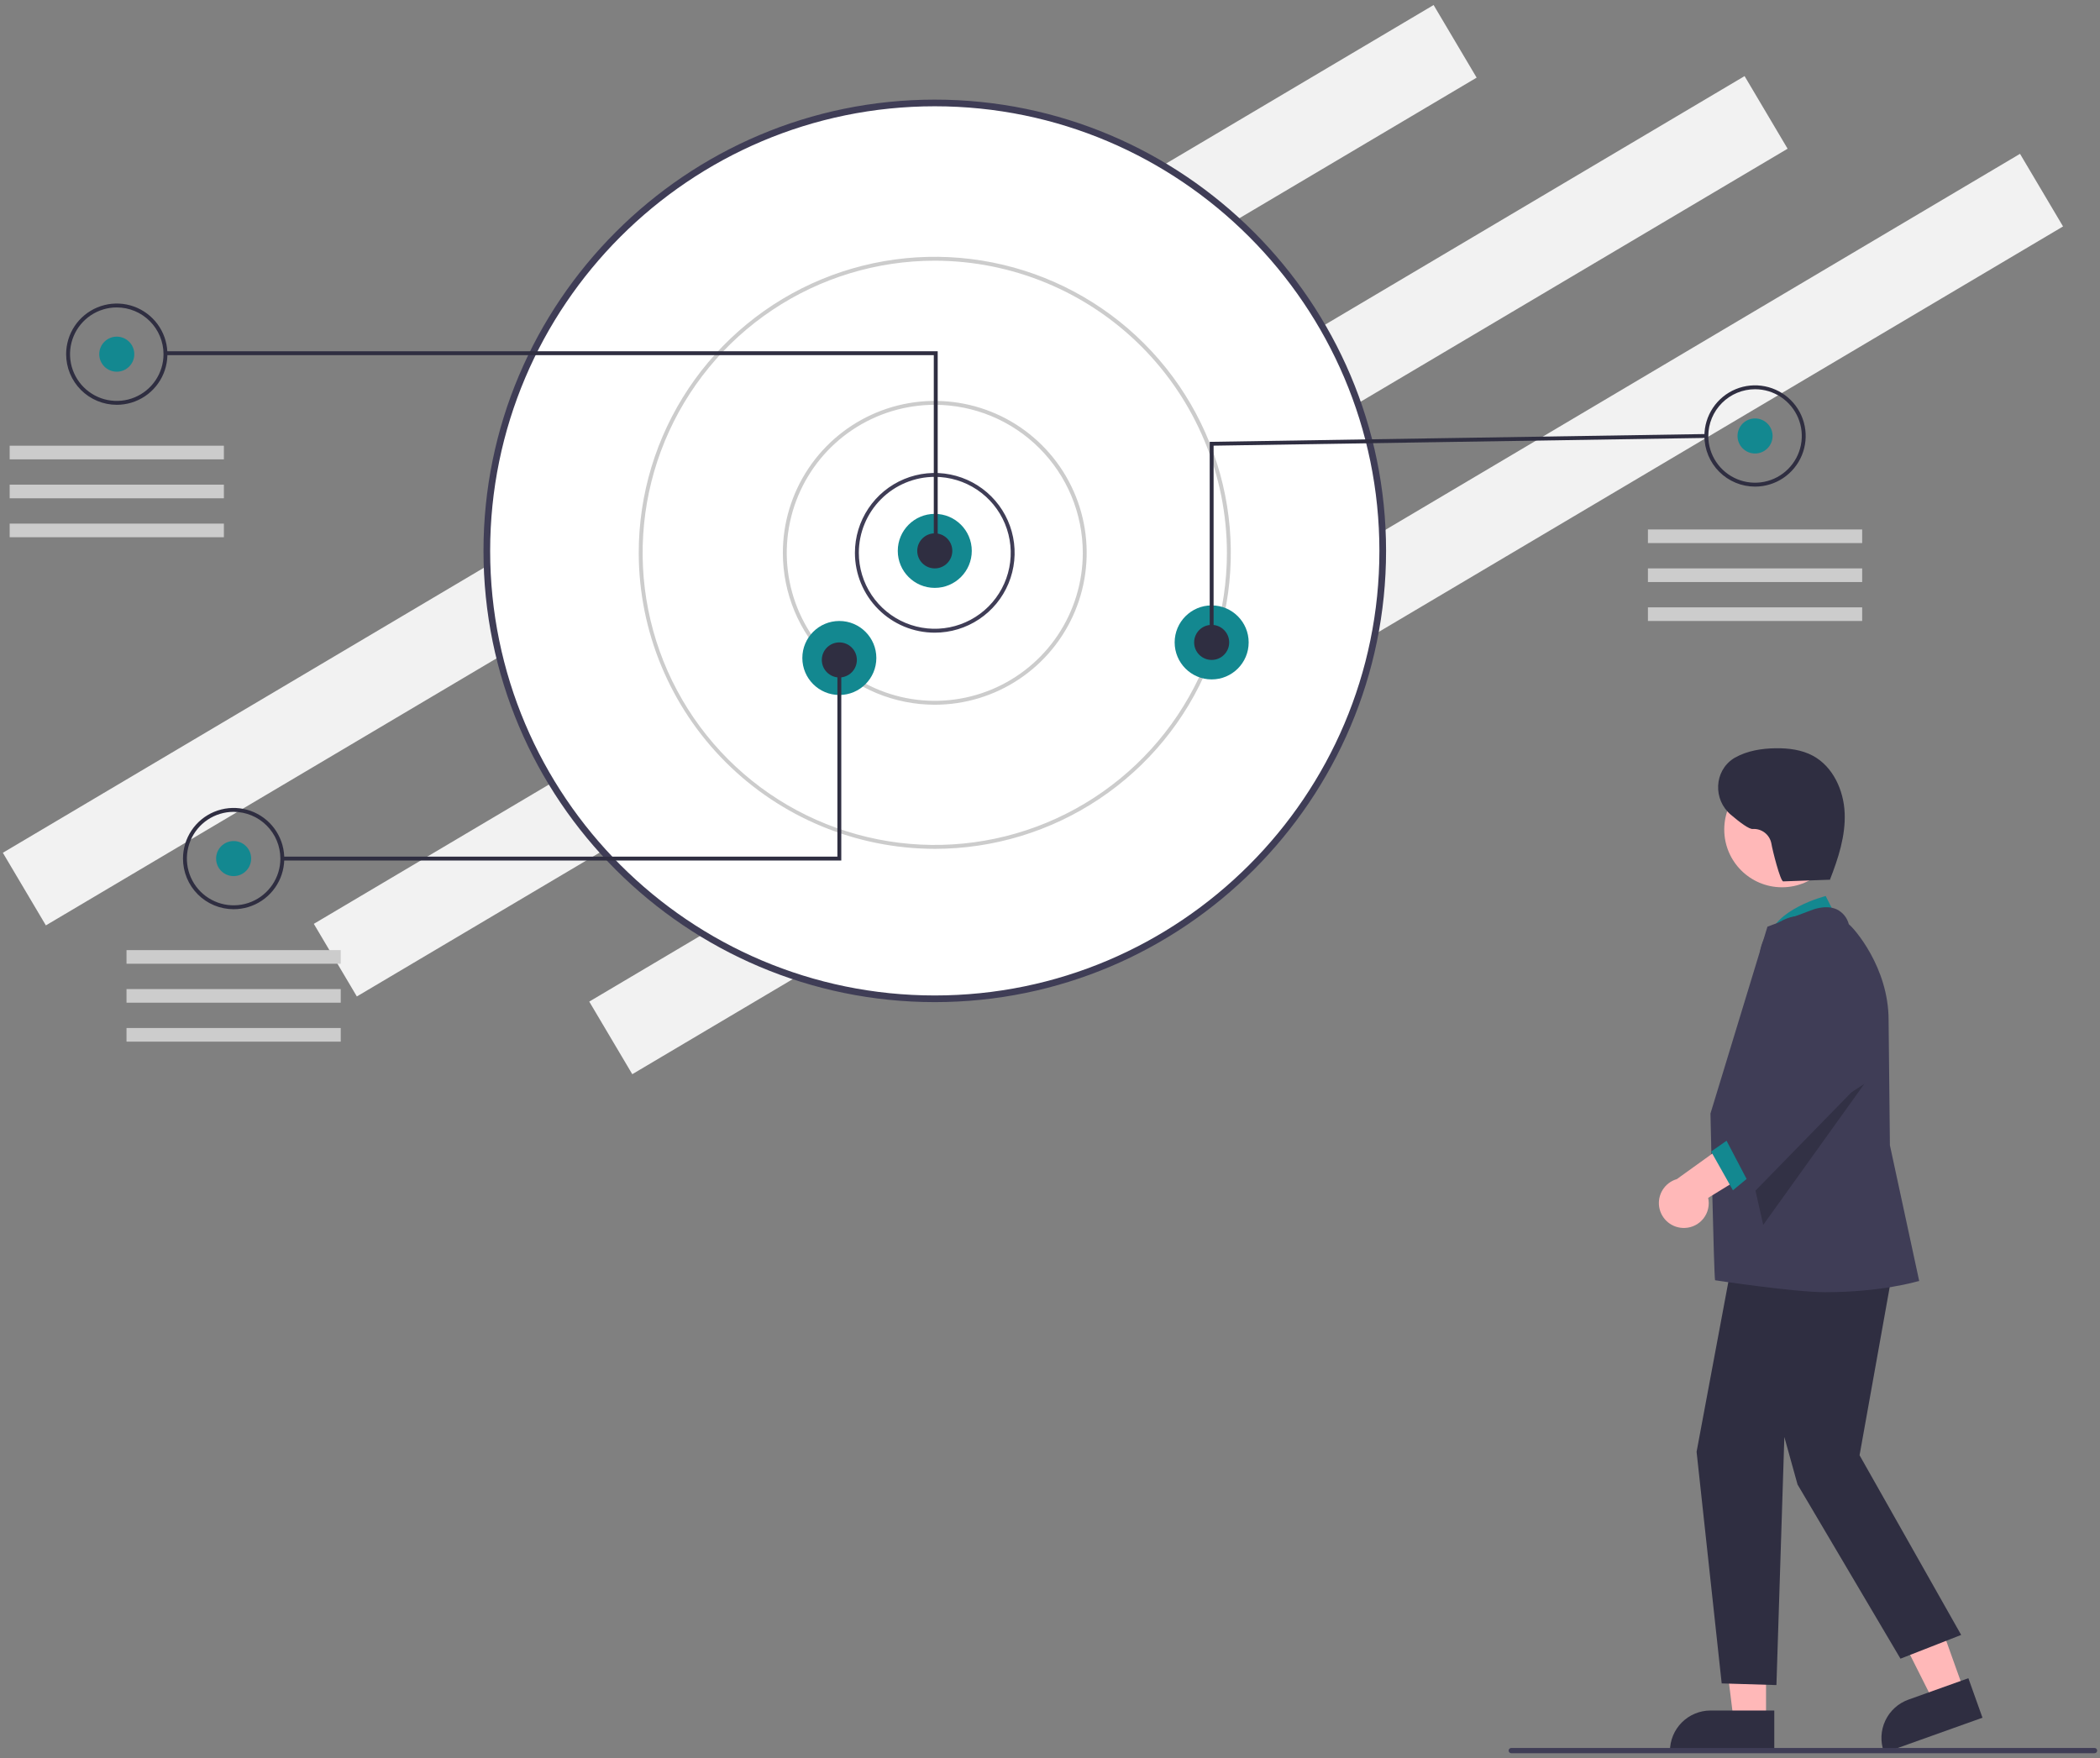 <svg width="209" height="175" viewBox="0 0 209 175" fill="none" xmlns="http://www.w3.org/2000/svg">
<rect x="0" y="0" width="209" height="175" fill="#808080" stroke="none"/>
<g clip-path="url(#clip0_3752_64332)">
<path d="M142.678 0.5L0.283 84.877L4.566 92.104L146.96 7.727L142.678 0.5Z" fill="#F2F2F2"/>
<path d="M173.627 7.574L31.232 91.951L35.515 99.178L177.909 14.801L173.627 7.574Z" fill="#F2F2F2"/>
<path d="M201.039 15.311L58.645 99.689L62.927 106.916L205.322 22.538L201.039 15.311Z" fill="#F2F2F2"/>
<path d="M93.032 99.411C117.654 99.411 137.614 79.451 137.614 54.829C137.614 30.207 117.654 10.247 93.032 10.247C68.41 10.247 48.45 30.207 48.45 54.829C48.45 79.451 68.41 99.411 93.032 99.411Z" fill="white"/>
<path d="M48.119 54.829C48.119 30.063 68.267 9.915 93.033 9.915C117.798 9.915 137.947 30.063 137.947 54.829C137.947 79.594 117.798 99.742 93.033 99.742C68.267 99.742 48.119 79.594 48.119 54.829ZM48.782 54.829C48.782 79.228 68.633 99.079 93.033 99.079C117.433 99.079 137.283 79.228 137.283 54.829C137.283 30.429 117.433 10.578 93.033 10.578C68.633 10.578 48.782 30.429 48.782 54.829H48.782Z" fill="#3F3D56"/>
<path d="M85.085 55.023C85.085 53.451 85.551 51.914 86.424 50.607C87.298 49.3 88.539 48.282 89.991 47.68C91.443 47.079 93.041 46.921 94.583 47.228C96.124 47.535 97.54 48.291 98.652 49.403C99.763 50.514 100.52 51.931 100.827 53.472C101.133 55.014 100.976 56.612 100.374 58.064C99.773 59.516 98.754 60.757 97.447 61.63C96.141 62.504 94.604 62.97 93.032 62.97C90.924 62.97 88.903 62.133 87.413 60.642C85.922 59.152 85.085 57.13 85.085 55.023V55.023ZM93.032 47.463C91.028 47.465 89.106 48.262 87.689 49.68C86.272 51.097 85.475 53.018 85.473 55.023C85.473 56.518 85.916 57.979 86.747 59.222C87.577 60.466 88.758 61.434 90.139 62.007C91.521 62.579 93.041 62.729 94.507 62.437C95.973 62.145 97.32 61.425 98.378 60.368C99.435 59.311 100.155 57.964 100.447 56.497C100.738 55.031 100.589 53.511 100.016 52.13C99.444 50.748 98.475 49.568 97.232 48.737C95.989 47.906 94.527 47.463 93.032 47.463Z" fill="#3F3D56"/>
<path d="M77.913 55.023C77.913 52.032 78.8 49.109 80.461 46.623C82.122 44.136 84.484 42.199 87.246 41.054C90.009 39.91 93.049 39.611 95.982 40.194C98.915 40.777 101.609 42.217 103.723 44.332C105.838 46.446 107.277 49.14 107.861 52.073C108.444 55.006 108.145 58.046 107 60.808C105.856 63.571 103.918 65.932 101.432 67.594C98.946 69.255 96.022 70.142 93.032 70.142C91.047 70.142 89.081 69.751 87.246 68.991C85.412 68.231 83.745 67.117 82.341 65.713C80.937 64.309 79.824 62.643 79.064 60.808C78.304 58.974 77.913 57.008 77.913 55.023V55.023ZM93.032 40.291C90.119 40.291 87.27 41.155 84.848 42.774C82.425 44.392 80.537 46.693 79.422 49.385C78.307 52.077 78.015 55.039 78.584 57.897C79.152 60.754 80.555 63.379 82.615 65.439C84.676 67.499 87.301 68.903 90.158 69.471C93.016 70.039 95.978 69.748 98.67 68.633C101.362 67.518 103.662 65.629 105.281 63.207C106.9 60.784 107.764 57.936 107.764 55.023C107.759 51.117 106.206 47.372 103.444 44.611C100.682 41.849 96.938 40.295 93.032 40.291Z" fill="#CCCCCC"/>
<path d="M63.569 55.023C63.569 49.195 65.297 43.499 68.535 38.654C71.772 33.809 76.374 30.032 81.757 27.802C87.141 25.572 93.065 24.989 98.78 26.126C104.496 27.262 109.745 30.069 113.866 34.189C117.986 38.31 120.792 43.559 121.929 49.275C123.066 54.99 122.483 60.914 120.253 66.297C118.023 71.681 114.246 76.283 109.401 79.52C104.556 82.757 98.859 84.486 93.032 84.486C85.221 84.477 77.732 81.37 72.209 75.846C66.685 70.323 63.578 62.834 63.569 55.023ZM93.032 25.947C87.282 25.947 81.66 27.652 76.879 30.847C72.097 34.042 68.371 38.583 66.17 43.896C63.97 49.209 63.394 55.055 64.516 60.695C65.638 66.335 68.407 71.516 72.473 75.582C76.539 79.648 81.72 82.417 87.36 83.539C93 84.661 98.846 84.085 104.159 81.885C109.472 79.684 114.013 75.957 117.208 71.176C120.402 66.394 122.108 60.773 122.108 55.023C122.099 47.314 119.033 39.924 113.582 34.473C108.131 29.022 100.741 25.956 93.032 25.947Z" fill="#CCCCCC"/>
<path d="M93.032 58.512C95.067 58.512 96.715 56.863 96.715 54.829C96.715 52.795 95.067 51.146 93.032 51.146C90.999 51.146 89.35 52.795 89.35 54.829C89.35 56.863 90.999 58.512 93.032 58.512Z" fill="#138890"/>
<path d="M83.534 69.172C85.568 69.172 87.217 67.524 87.217 65.49C87.217 63.456 85.568 61.807 83.534 61.807C81.5 61.807 79.852 63.456 79.852 65.49C79.852 67.524 81.5 69.172 83.534 69.172Z" fill="#138890"/>
<path d="M120.589 67.622C122.623 67.622 124.272 65.973 124.272 63.939C124.272 61.905 122.623 60.256 120.589 60.256C118.555 60.256 116.906 61.905 116.906 63.939C116.906 65.973 118.555 67.622 120.589 67.622Z" fill="#138890"/>
<path d="M93.033 56.573C93.996 56.573 94.777 55.792 94.777 54.829C94.777 53.865 93.996 53.084 93.033 53.084C92.069 53.084 91.288 53.865 91.288 54.829C91.288 55.792 92.069 56.573 93.033 56.573Z" fill="#2F2E41"/>
<path d="M120.589 65.683C121.553 65.683 122.334 64.902 122.334 63.939C122.334 62.975 121.553 62.194 120.589 62.194C119.626 62.194 118.845 62.975 118.845 63.939C118.845 64.902 119.626 65.683 120.589 65.683Z" fill="#2F2E41"/>
<path d="M83.534 67.428C84.498 67.428 85.279 66.647 85.279 65.683C85.279 64.72 84.498 63.939 83.534 63.939C82.571 63.939 81.79 64.72 81.79 65.683C81.79 66.647 82.571 67.428 83.534 67.428Z" fill="#2F2E41"/>
<path d="M11.621 36.996C12.585 36.996 13.366 36.215 13.366 35.251C13.366 34.288 12.585 33.507 11.621 33.507C10.658 33.507 9.877 34.288 9.877 35.251C9.877 36.215 10.658 36.996 11.621 36.996Z" fill="#138890"/>
<path d="M92.935 35.348H16.37V34.961H93.323V54.925H92.935V35.348Z" fill="#2F2E41"/>
<path d="M6.582 35.251C6.582 34.255 6.878 33.28 7.431 32.451C7.985 31.623 8.772 30.977 9.693 30.595C10.614 30.214 11.627 30.114 12.605 30.308C13.583 30.503 14.48 30.983 15.185 31.688C15.89 32.392 16.37 33.291 16.565 34.268C16.759 35.246 16.659 36.259 16.278 37.18C15.896 38.101 15.25 38.888 14.422 39.442C13.593 39.995 12.618 40.291 11.622 40.291C10.96 40.291 10.305 40.161 9.693 39.907C9.082 39.654 8.526 39.283 8.058 38.815C7.59 38.347 7.219 37.791 6.966 37.18C6.712 36.569 6.582 35.913 6.582 35.251ZM11.622 30.599C10.702 30.599 9.802 30.872 9.037 31.383C8.272 31.895 7.676 32.621 7.324 33.471C6.972 34.321 6.88 35.257 7.059 36.159C7.239 37.061 7.682 37.89 8.332 38.541C8.983 39.191 9.812 39.635 10.714 39.814C11.617 39.993 12.552 39.901 13.402 39.549C14.252 39.197 14.979 38.601 15.49 37.836C16.001 37.071 16.274 36.171 16.274 35.251C16.272 34.018 15.782 32.836 14.91 31.963C14.038 31.091 12.855 30.601 11.622 30.599Z" fill="#2F2E41"/>
<path d="M23.251 87.199C24.215 87.199 24.996 86.418 24.996 85.455C24.996 84.491 24.215 83.71 23.251 83.71C22.288 83.71 21.507 84.491 21.507 85.455C21.507 86.418 22.288 87.199 23.251 87.199Z" fill="#138890"/>
<path d="M18.212 85.455C18.212 84.458 18.508 83.484 19.061 82.655C19.615 81.826 20.402 81.18 21.323 80.799C22.244 80.417 23.257 80.317 24.235 80.512C25.212 80.706 26.11 81.186 26.815 81.891C27.52 82.596 28 83.494 28.195 84.472C28.389 85.449 28.289 86.462 27.908 87.383C27.526 88.304 26.88 89.091 26.052 89.645C25.223 90.199 24.248 90.494 23.252 90.494C21.915 90.494 20.633 89.963 19.688 89.018C18.743 88.073 18.212 86.791 18.212 85.455ZM23.252 80.803C22.331 80.803 21.432 81.076 20.667 81.587C19.902 82.098 19.306 82.824 18.954 83.674C18.602 84.524 18.509 85.46 18.689 86.362C18.869 87.265 19.311 88.094 19.962 88.744C20.613 89.395 21.442 89.838 22.344 90.017C23.247 90.197 24.182 90.105 25.032 89.753C25.882 89.4 26.608 88.804 27.12 88.039C27.631 87.274 27.904 86.375 27.904 85.455C27.902 84.221 27.412 83.039 26.54 82.167C25.667 81.295 24.485 80.804 23.252 80.803Z" fill="#2F2E41"/>
<path d="M174.669 45.137C175.633 45.137 176.414 44.356 176.414 43.392C176.414 42.429 175.633 41.648 174.669 41.648C173.706 41.648 172.925 42.429 172.925 43.392C172.925 44.356 173.706 45.137 174.669 45.137Z" fill="#138890"/>
<path d="M169.629 43.392C169.629 42.396 169.924 41.421 170.478 40.593C171.032 39.764 171.819 39.118 172.74 38.736C173.661 38.355 174.674 38.255 175.652 38.45C176.629 38.644 177.527 39.124 178.232 39.829C178.937 40.534 179.417 41.432 179.612 42.409C179.806 43.387 179.706 44.4 179.325 45.321C178.943 46.242 178.297 47.029 177.469 47.583C176.64 48.137 175.665 48.432 174.669 48.432C174.007 48.432 173.351 48.302 172.74 48.048C172.129 47.795 171.573 47.424 171.105 46.956C170.637 46.488 170.266 45.932 170.013 45.321C169.759 44.71 169.629 44.054 169.629 43.392ZM174.669 38.74C173.435 38.742 172.253 39.232 171.381 40.105C170.509 40.977 170.018 42.159 170.017 43.392C170.017 44.312 170.289 45.212 170.801 45.977C171.312 46.742 172.038 47.338 172.888 47.69C173.738 48.042 174.674 48.135 175.576 47.955C176.479 47.776 177.308 47.333 177.958 46.682C178.609 46.031 179.052 45.202 179.231 44.3C179.411 43.398 179.319 42.462 178.967 41.612C178.614 40.762 178.018 40.036 177.253 39.524C176.488 39.013 175.589 38.74 174.669 38.74V38.74Z" fill="#2F2E41"/>
<path d="M120.395 43.977L169.82 43.199L169.826 43.586L120.782 44.358V63.939H120.395V43.977Z" fill="#2F2E41"/>
<path d="M28.098 85.261H83.341V65.684H83.728V85.648H28.098V85.261Z" fill="#2F2E41"/>
<path d="M22.283 44.362H0.961V45.718H22.283V44.362Z" fill="#CCCCCC"/>
<path d="M22.283 48.238H0.961V49.595H22.283V48.238Z" fill="#CCCCCC"/>
<path d="M22.283 52.115H0.961V53.472H22.283V52.115Z" fill="#CCCCCC"/>
<path d="M33.913 94.565H12.591V95.922H33.913V94.565Z" fill="#CCCCCC"/>
<path d="M33.913 98.442H12.591V99.799H33.913V98.442Z" fill="#CCCCCC"/>
<path d="M33.913 102.318H12.591V103.675H33.913V102.318Z" fill="#CCCCCC"/>
<path d="M185.33 52.697H164.008V54.053H185.33V52.697Z" fill="#CCCCCC"/>
<path d="M185.33 56.573H164.008V57.93H185.33V56.573Z" fill="#CCCCCC"/>
<path d="M185.33 60.45H164.008V61.807H185.33V60.45Z" fill="#CCCCCC"/>
<path d="M195.48 168.301L192.448 169.384L186.825 158.204L191.301 156.605L195.48 168.301Z" fill="#FFB8B8"/>
<path d="M187.527 174.458L187.482 174.334C187.123 173.325 187.179 172.214 187.637 171.246C188.096 170.277 188.92 169.53 189.928 169.168L195.9 167.034L197.304 170.964L187.527 174.458Z" fill="#2F2E41"/>
<path d="M175.763 171.3L172.543 171.3L171.011 158.879L175.763 158.879L175.763 171.3Z" fill="#FFB8B8"/>
<path d="M176.583 174.421L166.2 174.421V174.29C166.2 173.759 166.305 173.233 166.508 172.743C166.711 172.253 167.009 171.807 167.384 171.432C167.759 171.057 168.205 170.759 168.695 170.556C169.185 170.353 169.711 170.248 170.242 170.248H170.242L176.583 170.249L176.583 174.421Z" fill="#2F2E41"/>
<path d="M183.1 91.949L181.7 89.182C181.7 89.182 176.483 90.489 176.009 93.513L183.1 91.949Z" fill="#138890"/>
<path d="M188.879 123.59L185.071 144.842L195.183 162.725L189.142 165.089L178.898 147.754L177.585 143.026L176.797 167.716L171.349 167.55L168.851 144.496L172.857 123.064L188.879 123.59Z" fill="#2F2E41"/>
<path d="M170.69 127.424C170.571 126.897 170.232 110.831 170.232 110.831C170.232 110.831 175.834 92.443 175.885 92.292L175.905 92.233L180.157 90.638C180.217 90.611 181.634 89.98 182.793 90.506C183.091 90.65 183.353 90.858 183.562 91.115C183.77 91.371 183.921 91.67 184.002 91.991C184.484 92.35 187.96 96.244 187.96 101.525L188.091 113.988L191.006 127.499L190.877 127.527C190.797 127.544 187.245 128.614 181.65 128.614C178.541 128.614 170.69 127.424 170.69 127.424Z" fill="#3F3D56"/>
<path d="M177.351 88.311C180.526 88.311 183.099 85.737 183.099 82.563C183.099 79.388 180.526 76.815 177.351 76.815C174.177 76.815 171.604 79.388 171.604 82.563C171.604 85.737 174.177 88.311 177.351 88.311Z" fill="#FFB8B8"/>
<path opacity="0.2" d="M185.539 107.885L175.484 121.915L173.999 115.363L185.539 107.885Z" fill="black"/>
<path d="M167.692 122.217C168.052 122.203 168.405 122.11 168.726 121.944C169.046 121.779 169.326 121.545 169.547 121.26C169.767 120.974 169.922 120.644 170.001 120.292C170.08 119.94 170.081 119.575 170.003 119.223L177.475 114.64L173.349 112.71L166.886 117.358C166.303 117.527 165.803 117.904 165.479 118.418C165.156 118.932 165.032 119.546 165.131 120.145C165.23 120.744 165.546 121.286 166.018 121.668C166.49 122.05 167.086 122.245 167.692 122.217Z" fill="#FFB8B8"/>
<path d="M172.857 112.821L170.298 114.614L172.468 118.468L175.483 115.973L172.857 112.821Z" fill="#138890"/>
<path d="M171.518 112.934L177.537 105.957L175.231 96.334C174.992 95.339 175.124 94.292 175.601 93.387C176.078 92.483 176.869 91.783 177.824 91.418C178.78 91.053 179.835 91.049 180.794 91.406C181.752 91.762 182.548 92.456 183.033 93.356L183.085 93.454L185.21 107.744L174.532 118.689L171.518 112.934Z" fill="#3F3D56"/>
<path d="M182.246 87.553L177.476 87.724C177.185 87.735 176.396 84.597 176.292 83.945C176.211 83.522 175.977 83.142 175.636 82.877C175.295 82.613 174.87 82.482 174.439 82.508C174.082 82.542 173.181 81.875 172.252 81.085C170.488 79.585 170.58 76.768 172.517 75.501C172.57 75.466 172.622 75.434 172.673 75.406C173.896 74.721 175.326 74.492 176.727 74.474C177.997 74.458 179.303 74.618 180.422 75.219C182.427 76.297 183.495 78.652 183.589 80.927C183.682 83.202 182.953 85.426 182.126 87.547" fill="#2F2E41"/>
<path d="M208.454 174.5H150.407C150.338 174.5 150.271 174.472 150.221 174.423C150.172 174.374 150.145 174.307 150.145 174.237C150.145 174.168 150.172 174.101 150.221 174.052C150.271 174.002 150.338 173.975 150.407 173.975H208.454C208.524 173.975 208.591 174.002 208.64 174.052C208.689 174.101 208.717 174.168 208.717 174.237C208.717 174.307 208.689 174.374 208.64 174.423C208.591 174.472 208.524 174.5 208.454 174.5Z" fill="#3F3D56"/>
</g>
<defs>
<clipPath id="clip0_3752_64332">
<rect width="208.434" height="174" fill="white" transform="translate(0.283 0.5)"/>
</clipPath>
</defs>
</svg>
